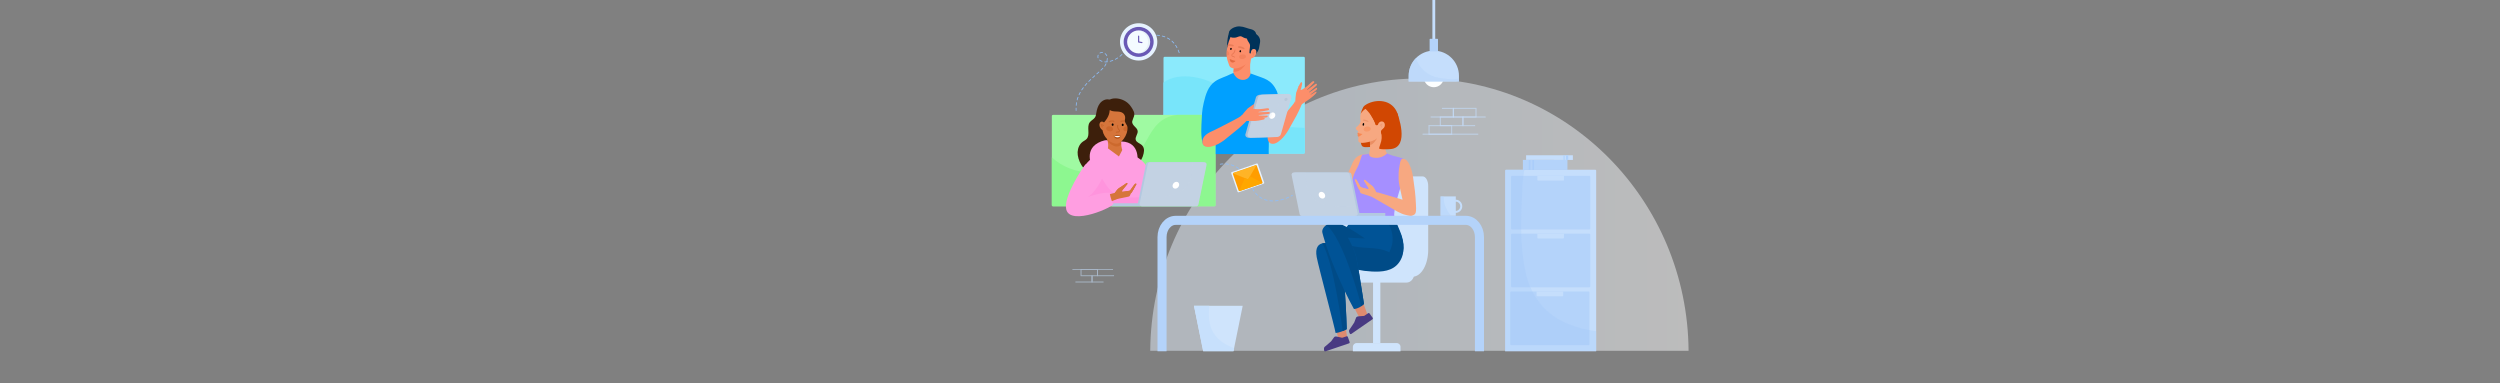 <?xml version="1.0" encoding="utf-8"?>
<!-- Generator: Adobe Illustrator 24.2.1, SVG Export Plug-In . SVG Version: 6.00 Build 0)  -->
<svg version="1.1" id="Image" xmlns="http://www.w3.org/2000/svg" xmlns:xlink="http://www.w3.org/1999/xlink" x="0px" y="0px"
	 viewBox="0 0 6339.7 971.7" style="enable-background:new 0 0 6339.7 971.7;" xml:space="preserve">
<rect x="0" y="0" width="6339.7" height="971.7" fill="#808080" stroke="none"/>
<style type="text/css">
	.st0{opacity:0.47;fill:url(#SVGID_1_);}
	.st1{fill:#CFE4FC;}
	.st2{fill-rule:evenodd;clip-rule:evenodd;fill:#DE8B6F;}
	.st3{fill-rule:evenodd;clip-rule:evenodd;fill:#483A82;}
	.st4{fill-rule:evenodd;clip-rule:evenodd;fill:#CFE4FC;}
	.st5{fill:#8BEAFC;}
	.st6{fill:#78E5FA;}
	.st7{fill:#C5DEFC;}
	.st8{fill:#B4D3FA;}
	.st9{fill:#9FFAA2;}
	.st10{fill:#8DF790;}
	
		.st11{fill:none;stroke:#8CBDFA;stroke-width:2;stroke-linecap:round;stroke-linejoin:round;stroke-miterlimit:10;stroke-dasharray:7,7;}
	.st12{opacity:0.48;fill:#B4D3FA;}
	.st13{opacity:0.26;fill:#9EC7F7;}
	.st14{fill:#FC8E6A;}
	.st15{fill:#00A0FF;}
	.st16{fill:#A8643C;}
	.st17{opacity:0.66;}
	.st18{fill:#F0744D;}
	.st19{fill:#003259;}
	.st20{fill:#F2835E;}
	.st21{fill:#E87C58;}
	.st22{fill:#E36B42;}
	.st23{fill:#E87854;}
	.st24{fill:#E7F3FF;}
	.st25{fill:#6A59B5;}
	.st26{fill:#F4FBFF;}
	.st27{opacity:0.28;fill:#C3D2E3;}
	.st28{fill-rule:evenodd;clip-rule:evenodd;fill:#F16594;}
	.st29{fill:#3D1F0B;}
	.st30{opacity:0.35;fill:#FF9EE1;}
	.st31{fill:#FF9EE1;}
	.st32{fill:#FF94DD;}
	.st33{fill:#D6753B;}
	.st34{fill:#CC692D;}
	.st35{opacity:0.72;}
	.st36{fill:#C26026;}
	.st37{opacity:0.67;fill:#9C3A00;}
	.st38{fill:#B3C8E0;}
	.st39{fill:#C3D2E3;}
	.st40{opacity:0.16;fill:#C3D2E3;}
	.st41{fill:#FFFFFF;}
	.st42{fill:#ABBFD6;}
	.st43{opacity:0.16;fill:#7C93A8;}
	.st44{fill:#C7E0FC;}
	.st45{fill:#005396;}
	.st46{fill:#004B87;}
	.st47{opacity:0.24;fill:#AD4000;}
	.st48{opacity:0.38;fill:#E8724A;}
	.st49{fill:#FF9D00;}
	.st50{fill:#FFB426;}
	.st51{fill:#FFA700;}
	.st52{fill:#D14702;}
	.st53{fill:#F7A881;}
	.st54{fill-rule:evenodd;clip-rule:evenodd;fill:#A34E34;}
	.st55{fill:#ED966D;}
	.st56{fill:#F78852;}
	.st57{fill:#EB8F63;}
	.st58{fill:#FF9243;}
	.st59{opacity:0.48;fill:#F78852;}
	.st60{fill:#A58FFF;}
	.st61{fill:none;stroke:#B4D3FA;stroke-width:23;stroke-miterlimit:10;}
	.st62{fill:#AACDFA;}
	.st63{fill:#AED1FC;}
	.st64{fill:#FCFEFF;}
	.st65{opacity:0.7;fill:#BBD8FA;}
	.st66{opacity:0.6;fill:#C5DEFC;stroke:#C5DEFC;stroke-width:0.5;stroke-miterlimit:10;}
	.st67{opacity:0.6;}
	.st68{fill:#C5DEFC;stroke:#C5DEFC;stroke-width:0.5;stroke-miterlimit:10;}
</style>
<g>
	<linearGradient id="SVGID_1_" gradientUnits="userSpaceOnUse" x1="4282.035" y1="544.367" x2="2916.828" y2="544.367">
		<stop  offset="0" style="stop-color:#FFFFFF"/>
		<stop  offset="0.653" style="stop-color:#E7F3FF"/>
		<stop  offset="1" style="stop-color:#E7F3FF"/>
	</linearGradient>
	<path class="st0" d="M4282.04,889.66c-2.63-381.85-307.22-690.58-682.6-690.58s-679.98,308.73-682.6,690.58H4282.04z"/>
	<rect x="3481.89" y="699.23" class="st1" width="18.49" height="170.79"/>
	<path class="st1" d="M3551.51,891h-120.75v-11.48c0-5.25,4.26-9.51,9.51-9.51H3542c5.25,0,9.51,4.26,9.51,9.51V891z"/>
	<g>
		<polygon class="st2" points="3469.6,803.41 3450.84,812.49 3426.76,766.19 3454.53,760.91 		"/>
		<path class="st3" d="M3480.26,809.71l-53.5,37.08c-1.33,0.92-3.17,0.44-3.89-1.02c-1.37-2.78-2.93-7.03-1.16-9.35
			c2.57-3.36,11.02-16.34,12.29-18.29c0.11-0.17,0.19-0.34,0.26-0.52c0.58-1.6,3.53-9.64,4.56-11.9c1.15-2.51,3.32-3.33,8.45-3.71
			l11.48-0.87c0.47-0.04,0.92-0.19,1.3-0.46l9.33-6.42c1.19-0.82,2.82-0.53,3.66,0.65l7.86,11.11
			C3481.77,807.21,3481.47,808.88,3480.26,809.71z"/>
		<polygon class="st2" points="3417.4,861.19 3395.56,864.4 3383.34,817.68 3409.54,814.62 		"/>
		<path class="st3" d="M3420.93,870.68l-59.71,20.28c-1.49,0.51-3.08-0.48-3.38-2.07c-0.56-3.04-0.93-7.55,1.33-9.26
			c3.28-2.49,14.55-12.49,16.24-14c0.15-0.13,0.27-0.27,0.38-0.43c0.96-1.36,5.8-8.22,7.35-10.08c1.72-2.07,3.97-2.24,8.88-1.16
			l10.99,2.43c0.45,0.1,0.91,0.07,1.34-0.07l10.4-3.49c1.33-0.45,2.78,0.29,3.26,1.66l4.49,12.84
			C3422.98,868.72,3422.27,870.23,3420.93,870.68z"/>
	</g>
	<g>
		<path class="st4" d="M3385.4,716.6h181.26c10.84,0,19.7-10.2,19.7-22.66v-0.01c0-12.47-8.86-22.66-19.7-22.66H3385.4
			c-10.83,0-19.7,10.2-19.7,22.66v0.01C3365.71,706.4,3374.57,716.6,3385.4,716.6z"/>
		<path class="st4" d="M3371.34,701.71h210.87c21.73,0,39.52-30.51,39.52-67.81V471.38c0-13.22-6.3-24.03-14-24.03h-170.75
			L3371.34,701.71z"/>
	</g>
	<path class="st5" d="M3306,389.64h-352.57c-1.62,0-2.93-1.31-2.93-2.93v-239.7c0-1.62,1.31-2.93,2.93-2.93H3306
		c1.62,0,2.93,1.31,2.93,2.93v239.7C3308.93,388.33,3307.62,389.64,3306,389.64z"/>
	<path class="st6" d="M3272.26,322.27c-30.16-2.09-65.66-0.67-91.73-18.6c-12.93-8.9-19.83-22.72-29.54-34.53
		c-0.06-0.08-0.13-0.15-0.2-0.22c-3.09-3.08-6.05-6.34-8.92-9.75c-0.04-0.05-0.09-0.1-0.14-0.15
		c-10.79-11.13-22.54-21.4-35.16-30.35c-25.09-17.78-51.13-29.33-81.62-33.61c-24.94-3.5-54.18-1.3-74.45,14.45v177.19
		c0,1.63,1.31,2.95,2.94,2.95h352.55c1.62,0,2.94-1.32,2.94-2.95v-62.5C3296.7,323.83,3284.46,323.11,3272.26,322.27z"/>
	<path class="st7" d="M4047.73,890.69h-230.91V432.98c0-1.41,1.14-2.55,2.55-2.55h225.81c1.41,0,2.55,1.14,2.55,2.55V890.69z"/>
	<path class="st8" d="M4030.22,581.97h-195.87c-1.4,0-2.53-1.13-2.53-2.53V448.32c0-1.4,1.13-2.53,2.53-2.53h195.87
		c1.4,0,2.53,1.13,2.53,2.53v131.12C4032.75,580.84,4031.61,581.97,4030.22,581.97z"/>
	<path class="st8" d="M4030.22,728.66h-195.87c-1.4,0-2.53-1.13-2.53-2.53V595.01c0-1.4,1.13-2.53,2.53-2.53h195.87
		c1.4,0,2.53,1.13,2.53,2.53v131.12C4032.75,727.52,4031.61,728.66,4030.22,728.66z"/>
	<path class="st8" d="M4028.22,875.34h-195.87c-1.4,0-2.53-1.13-2.53-2.53V741.69c0-1.4,1.13-2.53,2.53-2.53h195.87
		c1.4,0,2.53,1.13,2.53,2.53v131.12C4030.75,874.21,4029.61,875.34,4028.22,875.34z"/>
	<path class="st9" d="M3079.45,523.12h-409.17c-1.62,0-2.93-1.31-2.93-2.93v-225.9c0-1.62,1.31-2.93,2.93-2.93h409.17
		c1.62,0,2.93,1.31,2.93,2.93v225.9C3082.38,521.81,3081.07,523.12,3079.45,523.12z"/>
	<path class="st10" d="M3079.31,291.36h-94.24c-8.92,1.14-17.61,3.16-25.76,6.77c-16.71,7.4-28.5,19.97-37.71,33.96
		c-16.46,25.01-26.83,54.17-52.42,73.43c-28.23,21.24-68.11,32.99-104.86,31.95c-36.55-1.03-71.78-14.8-96.97-38.57v121.48
		c0,1.51,1.37,2.74,3.06,2.74h408.9c1.69,0,3.06-1.23,3.06-2.74V294.1C3082.38,292.59,3081,291.36,3079.31,291.36z"/>
	<path class="st11" d="M2990.27,133.63c-16.89-52.13-71.63-51.98-105.37-32.17c-17.41,10.22-29.23,27.98-44.39,40.98
		c-12.43,10.65-38.85,21.72-53.26,8.87c-4.26-3.8-4.04-11.44-0.03-15.34c2.5-2.44,6.49-3.39,9.84-2.46
		c16.51,4.57,11.23,24.2,4.22,34.58c-21.73,26.03-76.35,54.58-72.4,112.16"/>
	<g>
		<path class="st7" d="M3708.09,523.09c0-9.11-7.29-16.55-16.34-16.79v-8.27H3653v49.16h38.75v-7.3
			C3700.8,539.63,3708.09,532.2,3708.09,523.09z M3691.75,534.84v-23.5c6.27,0.24,11.3,5.42,11.3,11.75
			C3703.05,529.42,3698.02,534.59,3691.75,534.84z"/>
		<path class="st12" d="M3660.86,498.06c-0.39,18.54,7.11,35.78,19.14,49.2h-26.94v-49.2H3660.86z"/>
	</g>
	<path class="st7" d="M3964.27,457.99h-63.99c-0.95,0-1.71-0.77-1.71-1.71v-10.49h67.42v10.49
		C3965.99,457.23,3965.22,457.99,3964.27,457.99z"/>
	<path class="st7" d="M3964.27,604.68h-63.99c-0.95,0-1.71-0.77-1.71-1.71v-10.49h67.42v10.49
		C3965.99,603.91,3965.22,604.68,3964.27,604.68z"/>
	<path class="st7" d="M3962.27,751.36h-63.99c-0.95,0-1.71-0.77-1.71-1.71v-10.49h67.42v10.49
		C3963.99,750.59,3963.22,751.36,3962.27,751.36z"/>
	<path class="st13" d="M3977.39,821.58c-26.6-10.74-51.99-27.75-70.17-50.13c-12.31-15.16-21.35-30.36-28.61-48.54
		c-6.35-15.88-10.14-32.99-13.08-49.8c-6.79-38.86-8.66-77.88-7.89-117.26c0.36-18.33,1.15-36.64,1.93-54.96
		c0.92-21.51,1.62-43.16,4.73-64.49c0.3-2.06,0.91-4.06,1.74-5.97h-46.67c-1.41,0-2.55,1.14-2.55,2.55v457.71h230.91v-50.9
		C4023.67,836.77,4000.2,830.79,3977.39,821.58z"/>
	<path class="st11" d="M3094.38,416.44c0,0,50.77-11.9,76.1,50.41c30.66,75.41,107.11,28.31,107.11,28.31"/>
	<g>
		<g>
			<path class="st14" d="M3128.1,201.36c-1.39-0.25,0.48-13.4-0.8-13.38l5.16-54.35l42.41,0.67l-4.58,28.66
				c-0.52,6.76-0.04,14.54,0.51,21.29l1.47,7.14c-0.97,4.55-16.03,20.96-27.8,22.3C3143.36,206.99,3136.79,202.93,3128.1,201.36z"/>
		</g>
		<path class="st15" d="M3247.63,308.58c0-4.32,0.36-8.36,1.59-12.33c-7.08-12.11-5.69-52.69-10.95-64.2
			c-14.44-31.59-32.85-32.68-57.25-42.21c-1.91-0.74-6.99-2.32-8.82-3.18c-0.31-0.15-0.62-0.21-0.93-0.23
			c-0.49,3.99-2.8,8.01-5.5,10.71c-1.68,1.81-3.66,3.08-5.96,3.83c-2.21,1.16-4.58,1.69-7.13,1.59c-2.18,0.21-4.6-0.21-6.68-0.69
			c-2-0.45-4.02-1.35-5.76-2.29c-2.26-1.21-4.39-2.84-6.1-4.75c-2.78-3.1-4.85-5.94-6.58-9.63c-0.03-0.05-0.04-0.09-0.07-0.14
			c-2.29,0.83-4.54,1.7-6.58,2.79c-12.38,6.61-27.42,10.18-39.09,18.12c-18.35,12.49-24.46,33.98-29.34,54.6
			c-4.89,20.66-4.64,33.93-5.82,55.44c-1.02,18.66-1.12,60.87,13.59,53.73l0.55-3.98c0-7.07,5.51-10.72,11-10.81
			c1.27-2.52,2.4-4.4,3.31-5.07c0.11,1.07,0.33,3.1,0.6,5.63c3.85,1.22,6.92,4.44,6.92,9.72v25.38h134.66
			c-0.36-6.26,0.25-19.41,0.21-20.71c-0.17-6.2-0.1-12.39,1.02-18.51c1.06-5.76,2.81-11.37,4.71-16.91
			c2.13-6.2,4.35-12.37,6.53-18.55c0.23-0.66,0.46-1.32,0.69-1.99c3.19-1.45,8-9.05,8.9-5.59c9.24,35.63,9.12,19.55,9.18,4.32
			C3247.96,311.37,3247.63,309.99,3247.63,308.58z"/>
		<g>
			<path class="st16" d="M3183.09,121.85c4.81,5.12,0.02,17.21-10.84,20.75c-2.36-2.81,0.6-9.37,0.58-12.83
				c-0.01-3.39,0.16-6.63,2.71-9.28C3176.33,119.69,3179.56,118.08,3183.09,121.85z"/>
		</g>
		<g class="st17">
			<path class="st18" d="M3133.35,181.79c1.01-0.08,2.01-0.22,3.02-0.31c-4.24,0.4-0.84,0.08,0.2-0.18
				c0.98-0.24,1.94-0.51,2.89-0.82c0.63-0.21,1.19-0.43,1.53-0.57c1.93-1.02,3.81-2.13,5.62-3.37c0.16-0.11,0.79-0.6,1.27-0.96
				c0.68-0.61,1.71-1.53,1.7-1.52c1.75-1.65,3.4-3.4,4.96-5.23c0.08-0.1,0.36-0.42,0.65-0.77c0.4-0.57,1.7-2.29,1.71-2.31
				c1.21-1.79,2.36-3.63,3.44-5.49c2.44-4.19,4.58-8.55,6.5-13c0.11-0.26,0.61-1.47,0.93-2.24c0.17-0.45,0.34-0.89,0.39-1.03
				c0.83-2.23,1.59-4.48,2.33-6.74l-38.03-3.61l-4.6,48.44C3129.69,182.02,3131.52,181.95,3133.35,181.79z"/>
		</g>
		<g>
			<g>
				<g>
					<path class="st19" d="M3111.81,116.89c0.86,7.01,3.39,4.55,6.34,11.28c3.37,7.68,10.64,10.06,16.12,3.01
						c5.16-6.64,7.46-15.91,8.09-23.96c0.34-4.39,9.94-18.53,6.76-22.41c-4.97-6.07-23.61-10.14-29.55-6.05
						C3114,82.59,3111.05,110.71,3111.81,116.89z"/>
					<path class="st14" d="M3112.85,116.89c-0.87,3.87-1.54,7.78-2.02,11.72c-1.29,10.56,0.15,21.5,4.31,31.56
						c1.59,3.84,2.17,8.54,5.75,10.73c11.81,7.27,27.99-1.05,38.35-7.6c18.31-11.6,28.93-48.66,19.97-67.61
						c-8.18-17.3-49.52-22.39-58.77-1.66C3117.16,101.37,3114.61,109.04,3112.85,116.89z"/>
					<path class="st19" d="M3169.72,119.6c-0.27,2.03-1.56,11.93-1.4,13.79c0.17,1.86,2.53,3.38,3.35,2.08
						c3.46-2.15,3.6-10.12,8.61-9.93c5.44,0.21,5.06,8.18,4.27,11.71c3.4-4.51,7.07-9.41,8.06-14.67c0.53-2.82,1.78-9.65,2.67-14.73
						c1.83-10.49-4.45-21.37-16.39-22.77c-5.45-0.64-12.02,1.14-15.3,5.83c-3.52,5.02-0.84,10.26,2.03,14.83
						C3169.22,111.45,3170.63,112.58,3169.72,119.6z"/>
					<g>
						<path class="st14" d="M3184.72,126.82c4.17,6.05-2.46,24.92-17.33,20.55c-2.01-3.3,3.89-8.08,4.28-11.89
							c0.38-3.74,0.92-7.29,3.75-9.99C3176.3,124.66,3181.66,122.36,3184.72,126.82z"/>
					</g>
					<path class="st19" d="M3179.37,77.06c-3.79-2.66-8.32-3.21-12.62-4.43c-4.94-1.4-9.82-3.38-14.81-4.56
						c-4.38-1.03-11.13-1.5-15.54-0.65c-7.48,1.45-21.17,7.62-20.14,17.95c0.36,3.59,2.2,7.83,5.25,9.05
						c3.83,1.53,7.08,1.26,11.09,0.98c3.65-0.25,9.4-3.76,13.07-3.5c2.71,0.2,5.34,1.94,7.75,3.25c3.22,1.74,7.82,2.66,11.56,3.1
						c3.77,0.44,5.61,1.28,9.2,0.12c5.36-1.74,10.66-4.5,15-8.22c-0.92,0.79-3.22-2.81-3.49-3.39c-0.74-1.63-1.02-3.56-1.85-5.13
						c-0.82-1.54-2.36-2.91-3.69-3.97C3179.9,77.44,3179.63,77.25,3179.37,77.06z"/>
				</g>
			</g>
			<g>
				<path class="st20" d="M3174.72,137.66c0.35,0.03,0.71-0.27,0.83-0.75c1.14-4.41,4.8-3.89,4.95-3.85c0.43,0.08,0.82-0.34,0.9-0.9
					c0.08-0.57-0.2-1.08-0.62-1.15c-1.77-0.31-5.42,0.43-6.69,5.33c-0.14,0.55,0.07,1.12,0.47,1.28
					C3174.61,137.64,3174.67,137.65,3174.72,137.66z"/>
			</g>
			<g>
				<path class="st20" d="M3178.01,141.08c0.13,0.01,0.26-0.03,0.39-0.12c0.12-0.08,1.16-0.89,1.61-2.77
					c0.39-1.63,0.19-3.5-0.58-5.54c-0.19-0.51-0.64-0.66-1-0.34s-0.5,0.99-0.31,1.49c0.56,1.49,0.73,2.81,0.49,3.82
					c-0.23,0.98-0.79,1.42-0.79,1.42c-0.38,0.27-0.55,0.93-0.39,1.45C3177.53,140.85,3177.76,141.06,3178.01,141.08z"/>
			</g>
		</g>
		<g>
			<ellipse transform="matrix(0.236 -0.972 0.972 0.236 2276.53 3155.134)" cx="3143.95" cy="130.4" rx="2.65" ry="2.08"/>
			<ellipse transform="matrix(0.236 -0.972 0.972 0.236 2264.22 3127.497)" cx="3120.23" cy="124.41" rx="2.65" ry="2.08"/>
			<path class="st21" d="M3139.66,118.39c1.75-2.29,6.98-0.66,9.13-0.05c1.76,0.58,8.85,3.35,6.86,5.9
				c-0.88,1.13-2.63,0.31-3.72-0.17c-2.72-1.19-4.83-2-7.82-2.37C3142.43,121.5,3137.79,120.84,3139.66,118.39z"/>
			<path class="st21" d="M3113.79,112.53c2.22-0.44,5.51-0.45,6.54-0.36c2.24,0.28,7.75,0.82,8.22,3.56c0.51,2.94-4,1.74-5.62,1.28
				c-2.87-0.82-5.17-0.9-8.2-0.87c-0.51,0-1.13,0.09-1.73,0C3113.35,114.9,3113.5,113.77,3113.79,112.53z"/>
		</g>
		<path class="st22" d="M3118.42,149.41c6.19,2.56,7.16,3.51,13.51,4.65c2.05,0.37-0.37,2.14-1.16,2.73
			c-1.31,0.97-2.73,1.58-4.13,1.76c-2.9,0.38-5.62-0.99-7.15-4.07C3118.95,153.41,3118.46,150.76,3118.42,149.41z"/>
		<g>
			<path class="st23" d="M3130.33,146.06c0.38,0.09,0.8-0.04,1.07-0.38c0.39-0.48,0.35-1.19-0.09-1.6
				c-1.78-1.61-3.28-1.87-4.38-2.07c-0.84-0.15-1.26-0.24-1.67-0.68c-0.42-0.46-0.6-1.11-0.49-1.76c0.11-0.66,0.5-1.23,1.07-1.54
				c6.12-3.41,6.64-8.43,6.92-11.12c0.06-0.62-0.36-1.16-0.95-1.22c-0.59-0.05-1.12,0.41-1.18,1.04c-0.01,0.07-0.19,6.2-5.75,9.31
				c-1.18,0.66-1.99,1.83-2.22,3.2c-0.23,1.37,0.15,2.72,1.04,3.69c0.9,0.98,1.87,1.15,2.82,1.32c0.99,0.18,2.02,0.36,3.37,1.57
				C3130.02,145.95,3130.17,146.03,3130.33,146.06z"/>
		</g>
	</g>
	<g>
		<path class="st24" d="M2934.79,106.24c0,26.13-21.18,47.31-47.31,47.31c-26.13,0-47.31-21.18-47.31-47.31s21.18-47.31,47.31-47.31
			C2913.61,58.92,2934.79,80.11,2934.79,106.24L2934.79,106.24z M2934.79,106.24"/>
		<g>
			<path class="st25" d="M2925.5,106.24c0,21-17.02,38.02-38.02,38.02c-21,0-38.02-17.02-38.02-38.02s17.02-38.02,38.02-38.02
				C2908.48,68.21,2925.5,85.24,2925.5,106.24L2925.5,106.24z M2925.5,106.24"/>
			<path class="st26" d="M2916.67,106.24c0,16.12-13.07,29.2-29.2,29.2c-16.12,0-29.2-13.07-29.2-29.2s13.07-29.2,29.2-29.2
				C2903.6,77.04,2916.67,90.11,2916.67,106.24L2916.67,106.24z M2916.67,106.24"/>
			<path class="st27" d="M2887.48,77.04c-0.89,0-1.77,0.04-2.63,0.12c14.89,1.33,26.56,13.84,26.56,29.08s-11.67,27.74-26.56,29.08
				c0.87,0.08,1.75,0.12,2.63,0.12c16.12,0,29.2-13.07,29.2-29.2S2903.6,77.04,2887.48,77.04L2887.48,77.04z M2887.48,77.04"/>
		</g>
		<path class="st25" d="M2888.91,104.38V91.65c0-0.82-0.66-1.48-1.48-1.48l0,0c-0.82,0-1.48,0.66-1.48,1.48v14.87
			c0,0.72,0.52,1.34,1.23,1.46l8.33,1.44c0.81,0.14,1.58-0.4,1.72-1.21v0c0.14-0.81-0.4-1.58-1.21-1.72l-6.21-1.07
			C2889.28,105.34,2888.91,104.9,2888.91,104.38z"/>
	</g>
	<g>
		<g>
			<g>
				<path class="st29" d="M2849.42,439.31c-9.75-1.82-19.5-3.63-29.25-5.45c-8.37-1.56-16.94-3.19-24.2-7.64
					c-4.9-3-9.1-7.24-14.48-9.28c1.29,7.44,4.54,14.52,9.33,20.35c-3.11-3.79-16.13-0.41-20.31-0.29
					c-23.11,0.66-38.75-31.86-37.82-51.42c0.49-10.2,5-20.51,13.32-26.43c3.18-2.26,6.86-3.89,9.51-6.75
					c10.02-10.82-0.76-30.51,8.03-42.35c3.66-4.93,10.08-7.37,13.32-12.59c1.98-3.19,2.53-7.03,3.16-10.74
					c1.48-8.68,3.77-17.5,9.11-24.5c5.34-7,14.35-11.78,22.96-9.92c2.2,0.47,4.06-0.69,6.02-1.4c2.15-0.77,4.6-1.08,6.86-1.28
					c12.24-1.07,25.69,3.58,34.96,11.56c3.39,2.91,6.31,6.34,8.72,10.1c3.78,5.91,10.23,14.59,6.86,24.02
					c-1.44,4.04-3.07,7.61-4.22,11.75c-1.32,4.76,2,9.49,5.47,13.01c3.47,3.51,7.53,7.1,8.2,11.99c1.08,7.87-7.2,15.29-4.81,22.87
					c1.96,6.22,9.64,8.15,14.64,12.33c4.32,3.61,6.73,9.37,6.28,14.98c-0.75,9.32-4.13,19.52-9.9,26.9
					c-3.14,4.01-6.85,7.78-9.62,12.06c-0.3,0.46-2.48,6.37-0.79,4.5c-6.92,7.65,14.75-7.33,5.22-11.26
					c-0.52,4.33,0.61,8.83,3.12,12.4c-15.03,2.86-30.99,0.54-44.58-6.47C2843.27,426.97,2845.1,434.13,2849.42,439.31z"/>
			</g>
			<g>
				<path class="st30" d="M2876.35,505.38c0,0,0.49-38.1-3.59-51.42c-4.08-13.31,12.63,18.4,17.91,26.81s-16.16,27.37-16.16,27.37"
					/>
				<path class="st31" d="M2916.05,439.31c-18.01-52.94-69.26-49.63-69.26-49.63c-27.75,10.22-45.74-3.25-45.74-3.25
					c-24.7,5.23-42.19,20.89-54.45,39.86c0.63,0.47,1.45,1.09,1.5,1.14c0.32,0.31,0.88,1.11,0.88,1.1c1.09,1.38,0.73,0.78,1.44,2.4
					c0.16,0.36,0.48,0.93,0.6,1.42c0,0.02,0.01,0.03,0.01,0.05l0.08,0.54c1.81,3.16,2.13,7.21,0.12,10.37
					c-9.14,14.31-13.28,30.46-17.4,46.74c-3.23,12.76-9.99,28.31-7.15,41.53c0.23,1.08,0.32,2.16,0.27,3.22
					c1.54-0.16,3.06-0.52,4.5-1.13c5.33-2.24,9.1-7.5,11.62-12.81c1.25-2.62,2.5,4.49,3.76,1.87l203.24-1.36
					C2950.06,521.37,2934.06,492.25,2916.05,439.31z"/>
				<path class="st32" d="M2910.3,496.83c-28.13,5.78-62.17,7.12-87.33-9.02c-14.26-9.15-20.4-23.56-29.71-37
					c-5.96-8.6-14.03-15.35-24.29-18.09c-6-1.61-12.18-1.74-18.34-1.35c0.15,0.31,0.31,0.66,0.39,0.97c0,0.02,0.01,0.03,0.01,0.05
					l0.08,0.54c1.81,3.16,2.13,7.21,0.12,10.37c-9.14,14.31-13.28,30.46-17.4,46.74c-3.23,12.76-9.99,28.31-7.15,41.53
					c0.23,1.08,0.32,2.16,0.27,3.22c1.54-0.16,3.06-0.52,4.5-1.13c5.33-2.24,9.1-7.5,11.62-12.81c1.25-2.62,2.5,4.49,3.76,1.87
					l203.24-1.36c0,0-5.78-10.52-14.3-30.39C2927.39,493.37,2918.76,495.1,2910.3,496.83z"/>
				<path class="st31" d="M2883.87,414.12c0,0,10.6-53.72-39.61-55.35c-50.21-1.63-2.8,55.17-2.8,55.17L2883.87,414.12z"/>
				<path class="st31" d="M2769.23,421.36c0,0-23.43-44.75,23.44-62.82c46.87-18.07,20.81,51.17,20.81,51.17L2769.23,421.36z"/>
			</g>
			<g>
				<g>
					<path class="st33" d="M2804.44,336.26c-0.06,1.05,4.46,15.66,5.67,28.9c1.21,13.24-4.82,21.59-4.79,21.72
						c0.89,3.9,38.07,25.01,40.39,24.42c3.91-0.99,2.38-22.37,4-26.57c-8.9-3.65-6.26-38.17-7.59-41.68
						C2842.12,343.04,2804.72,331.14,2804.44,336.26z"/>
					<path class="st34" d="M2808.44,355.34c1.7,7.57,15,15.73,21.93,16.13c6.04,0.34,9.23-0.69,12.83-5.59
						c-0.57-12.31-1.42-25.87-2.24-28.03c0,0-37.4-11.91-37.68-6.79c-0.05,0.88,2.9,10.65,4.64,21.8
						C2808.18,353.12,2808.31,354.79,2808.44,355.34z"/>
				</g>
				<path class="st33" d="M2859.89,318.2c-1.41,12.16-0.05,14.79-5.93,26.98c-3.79,7.85-13.87,20.06-23.63,19.2
					c-12.04-1.07-22.96-9.77-29.18-19.83c-5.02-8.13-6.74-17.77-5.33-27.18c4.23-28.22,22.21-49.39,41.19-46.54
					C2855.99,273.67,2864.45,278.94,2859.89,318.2z"/>
				
					<ellipse transform="matrix(1.602961e-03 -1 1 1.602961e-03 2500.908 3137.08)" cx="2821.51" cy="316.08" rx="3.01" ry="2.55"/>
				<ellipse transform="matrix(1.602961e-03 -1 1 1.602961e-03 2525.76 3163.174)" cx="2847" cy="316.68" rx="3.01" ry="2.55"/>
				<g class="st35">
					<path class="st36" d="M2854.87,310.1c0.38-0.06,0.74-0.28,0.98-0.64c0.48-0.71,0.32-1.69-0.34-2.2
						c-0.21-0.16-5.27-3.94-13.16-0.98c-0.77,0.29-1.17,1.19-0.89,2.01c0.28,0.82,1.13,1.26,1.9,0.96
						c6.44-2.42,10.39,0.53,10.43,0.56C2854.11,310.06,2854.5,310.15,2854.87,310.1z"/>
				</g>
				<g class="st35">
					<path class="st36" d="M2825.04,309.25c0.37-0.11,0.69-0.38,0.88-0.77c0.37-0.77,0.07-1.72-0.66-2.13
						c-0.23-0.13-5.79-3.12-13.16,0.96c-0.72,0.4-0.98,1.35-0.59,2.12c0.39,0.77,1.3,1.08,2.02,0.68c6.01-3.34,10.35-1,10.4-0.97
						C2824.29,309.33,2824.69,309.37,2825.04,309.25z"/>
				</g>
				<g>
					<path class="st36" d="M2830.61,336.57c-0.39-0.02-0.75-0.26-0.93-0.66c-0.25-0.57-0.01-1.24,0.52-1.51
						c2.15-1.06,3.66-0.91,4.77-0.79c0.85,0.09,1.28,0.11,1.79-0.2c0.53-0.33,0.88-0.9,0.96-1.56c0.07-0.67-0.15-1.31-0.6-1.77
						c-4.95-4.95-4.09-9.91-3.63-12.57c0.11-0.62,0.66-1.02,1.24-0.92c0.58,0.11,0.96,0.7,0.85,1.32
						c-0.44,2.55-1.11,6.41,2.99,10.51c0.95,0.95,1.41,2.29,1.26,3.68c-0.15,1.38-0.88,2.57-2.01,3.27c-1.13,0.7-2.12,0.6-3.07,0.5
						c-1-0.1-2.04-0.21-3.67,0.59C2830.94,336.54,2830.77,336.57,2830.61,336.57z"/>
				</g>
				<path class="st37" d="M2823.92,344.09c0,0,9.72-4.89,17.98,0.32c0,0-0.49,5-5.29,6.89c-3.14,1.24-6.82,0.53-9.23-1.72
					C2824.8,347.17,2823.92,344.09,2823.92,344.09z"/>
				<g>
					<path class="st29" d="M2858.75,337.3c4.12-1.61,6.61-5.95,7.43-10.29c0.82-4.34,0.28-8.81,0.13-13.23
						c-0.32-9.12,0.97-18.46-1.49-27.24c-3.78-13.51-16.44-23.54-30.23-26.12c-13.79-2.58-28.3,1.61-39.94,9.44
						c-3.05,2.05-5.98,4.39-8.13,7.37c-5.55,7.68-5,18.25-2.28,27.33c1.58,5.25,4.37,10.86,9.57,12.59
						c4.99-5.5,10.02-11.04,13.86-17.39c3.84-6.35,6.48-13.65,6.21-21.07c9.29,7.03,24.04,1.08,33.46,7.94
						c4.01,2.92,6.33,8.01,5.91,12.95c-0.18,2.11-0.83,4.19-0.79,6.31c0.09,5.18,4.06,9.34,6.22,14.05
						C2861.19,325.35,2861.21,331.85,2858.75,337.3z"/>
				</g>
				<g>
					<g>
						<path class="st33" d="M2802.75,316.03c1.6,5.32-0.64,12.41-4.56,13.59c-3.92,1.18-8.04-3.99-9.65-9.31s0.28-10.6,4.2-11.78
							C2796.67,307.35,2801.15,310.7,2802.75,316.03z"/>
						<g>
							<path class="st36" d="M2798.29,319.63c-0.32,0.1-0.69-0.05-0.87-0.39c-1.63-3.05-4.96-1.91-5.09-1.86
								c-0.39,0.15-0.81-0.08-0.95-0.49c-0.14-0.41,0.05-0.85,0.43-0.99c1.61-0.59,5.1-0.78,6.9,2.61c0.2,0.38,0.08,0.85-0.28,1.05
								C2798.38,319.6,2798.33,319.62,2798.29,319.63z"/>
						</g>
						<g>
							<path class="st36" d="M2795.89,322.79c-0.13,0.04-0.27,0.04-0.41,0c-0.13-0.04-1.29-0.4-1.97-1.71
								c-0.59-1.14-0.62-2.58-0.07-4.29c0.13-0.42,0.57-0.64,0.98-0.48c0.41,0.16,0.63,0.62,0.49,1.05
								c-0.4,1.25-0.41,2.28-0.05,2.98c0.35,0.68,0.97,0.88,0.98,0.88c0.42,0.12,0.67,0.57,0.57,1
								C2796.34,322.51,2796.14,322.71,2795.89,322.79z"/>
						</g>
					</g>
				</g>
			</g>
			<polygon class="st31" points="2801.05,370.06 2837.48,396.66 2827.65,424.68 2781.39,411.21 2781.39,401.04 			"/>
			<polygon class="st31" points="2847.94,376.8 2837.48,396.66 2812.13,417.71 2828.39,437.61 2879.49,415.47 2866.23,391.83 			"/>
		</g>
	</g>
	<g>
		<g>
			<path class="st38" d="M3028.46,523.12h-137.23c-3.73,0-6.53-3.25-5.81-6.75l20.64-100.5c0.55-2.65,2.98-4.57,5.81-4.57h137.23
				c3.73,0,6.53,3.25,5.81,6.75l-20.64,100.5C3033.73,521.2,3031.29,523.12,3028.46,523.12z"/>
			<path class="st39" d="M3033.21,523.12h-137.23c-3.73,0-6.53-3.25-5.81-6.75l20.64-100.5c0.55-2.65,2.98-4.57,5.81-4.57h137.23
				c3.73,0,6.53,3.25,5.81,6.75l-20.64,100.5C3038.48,521.2,3036.04,523.12,3033.21,523.12z"/>
			<path class="st40" d="M3053.86,411.3h-30.55c0.13,23.64-0.05,47.42-18.35,65.14c-15.22,14.74-36.45,20.17-57.02,21.75
				c-17.72,1.36-35.76,0.8-53.79-1.16l-3.97,19.33c-0.72,3.5,2.08,6.75,5.81,6.75h137.23c2.83,0,5.26-1.91,5.81-4.57l20.64-100.5
				C3060.38,414.55,3057.58,411.3,3053.86,411.3z"/>
			<path class="st41" d="M2990.14,469.71c-0.82,4.79-5.23,8.67-9.85,8.67c-4.62,0-7.64-3.88-6.75-8.67c0.89-4.79,5.3-8.67,9.85-8.67
				C2987.94,461.04,2990.96,464.92,2990.14,469.71z"/>
			<polygon class="st38" points="2819.02,515.49 2888.12,515.49 2890.33,523.12 2819.02,523.12 			"/>
		</g>
	</g>
	<path class="st14" d="M3165.39,301.28c-4.99-3.13-12.19-2.29-16.34-6.71c0.11-0.11,0.22-0.22,0.33-0.34
		c0.53-0.57,0.94-3.22,0.4-2.66c-4.91,5.21-13.56,8.95-18.6,11.91c-3.22,1.89-45.97,23.88-51.56,26.44
		c-11.51,5.27-25.68,10.8-29.84,24.07c-1.72,5.47-1.16,11.9,3.63,15.63c4.9,3.81,11.39,3.58,17.16,2.35
		c12.7-2.69,24.23-9.28,34.5-17.03c5.67-4.28,21.93-17.8,24.54-19.85c12.79-10.02,24.79-21.02,35.91-32.86
		C3165.79,301.94,3165.73,301.49,3165.39,301.28z"/>
	<g>
		<path class="st33" d="M2748.56,540.55c4.66-2.33,73.17-30.73,85.54-36.54c7.83-3.68,8.27-19.59-6.93-15.01
			c-27.31,8.23-82.88,16.88-94.17,19.34c-6.15,1.34-0.45,11.97-3.79,15.43C2725.87,527.23,2735.68,540.84,2748.56,540.55z"/>
		<g>
			<path class="st33" d="M2871.51,484.7c-5.15,4.62-7.63,7.82-8.21,8.15c-4.68,2.7-35.78,10.63-37.76,10.17
				c-1.98-0.46,0.98-9.75,2.82-10.62c2.21-1.05,36.22-7.52,37.89-8.83c1.32-1.03,7.08-6.68,11.15-9.95
				C2876.16,476.63,2873.82,480.95,2871.51,484.7z"/>
			<path class="st33" d="M2819.27,500.75c0,0,4.64-6.79,7.9-11.76c3.17-4.81,7.41-10.24,10.5-12.01c7.7-4.41,19.44-13.1,19.44-13.1
				s3.13,0.96,1.8,2.82c-4.54,6.27-11.73,13.8-13.13,16.42c-1.4,2.63-1.26,3.14,1.94,3.05c3.36-0.1,17.7-2.66,17.7-2.66
				s9.47-13.89,13.19-17.67c0.19-0.2,4.51-0.76,2.84,2c-3.55,5.89-10.96,20.52-14.33,23.86c-0.82,0.82-1.19,6.16-4.78,6.83
				c-15.01,2.77-31.26,6.84-35.18,6.98C2821.96,505.69,2819.11,504.62,2819.27,500.75z"/>
			<path class="st33" d="M2837.67,476.98c-3.09,1.77-7.33,7.19-10.5,12.01c-0.1,0.15-0.2,0.3-0.3,0.45
				c0.24,0.08,0.48,0.16,0.72,0.25c1.08,0.39,2.14,0.81,3.21,1.23c0.93,0.33,3.91,0.37,10.78,0.23c9.92-1.73,26.86-5.6,27.21-1.54
				c3.74-5.28,9.61-16.73,12.65-21.78c1.67-2.76-2.65-2.2-2.84-2c-3.73,3.78-13.19,17.67-13.19,17.67s-14.34,2.56-17.7,2.66
				c-3.2,0.1-3.34-0.42-1.94-3.05c1.41-2.62,8.6-10.15,13.13-16.42c1.34-1.85-1.8-2.82-1.8-2.82S2845.36,472.57,2837.67,476.98z"/>
		</g>
	</g>
	<path class="st31" d="M2813.99,488.87c0,0,2.67,18.73,9.08,27.54c5.01,6.9-108.02,57.85-119.17,14.95
		c-8.53-32.83,45.13-111.3,48.56-114.04c3.07-2.45,24.81-7.77,28.23-7.06c7.95,1.66,13.46,7.21,14.63,15.33
		c1.09,7.55,5.77,9.07,3.54,16.18c-6.01,19.17-23.75,47.85-40.53,58.22C2756.47,500.25,2791.43,487.23,2813.99,488.87z"/>
	<path class="st14" d="M3302.42,259.28c-5.79-1.06-12.17,2.39-17.66-0.17c0.06-0.15,0.12-0.29,0.18-0.44
		c0.29-0.72-0.32-3.34-0.61-2.62c-2.63,6.66-9.28,13.34-12.87,17.95c-2.29,2.95-33.85,39.21-38.09,43.66
		c-8.73,9.16-19.85,19.55-18.8,33.41c0.43,5.72,3.34,11.48,9.16,13.17c5.96,1.73,11.9-0.9,16.81-4.17
		c10.8-7.21,19.06-17.6,25.73-28.6c3.68-6.07,13.77-24.66,15.44-27.53c8.17-14.04,15.24-28.71,21.18-43.83
		C3303.04,259.74,3302.81,259.35,3302.42,259.28z"/>
	<g>
		<g>
			<path class="st42" d="M3196.53,240.09c-5.37,0.02-10.48,2.56-11.74,6.97l-26.52,93.34c-1.25,4.41,1.97,8.44,7.2,9l65.45-1.86
				c5.23,0.56,10.49-2.57,11.74-6.98l26.52-93.34c1.25-4.41-1.97-8.44-7.2-9L3196.53,240.09z"/>
			<path class="st39" d="M3202.02,240.02c-5.49,0.07-10.48,2.56-11.74,6.97l-26.52,93.34c-1.25,4.41,1.97,8.44,7.2,9l65.45-1.86
				c5.23,0.56,10.49-2.57,11.74-6.98l26.52-93.34c1.25-4.41-1.97-8.44-7.2-9L3202.02,240.02z"/>
			<path class="st40" d="M3199.16,330.9c9.52-13.25,22.32-24.93,31.18-38.49c10.26-15.69,15.72-37.52,13.19-53.69l23.94-0.56
				c5.23,0.56,8.45,4.59,7.2,9l-26.52,93.34c-1.25,4.41-6.51,7.53-11.74,6.98l-46.52,1.07C3191,341.7,3194.82,336.94,3199.16,330.9z
				"/>
			<path class="st43" d="M3261.8,248.11c-2.23,0.02-4.37,1.82-4.76,4.02c-0.39,2.2,1.1,3.96,3.33,3.93
				c2.24-0.02,4.37-1.82,4.76-4.02C3265.53,249.85,3264.04,248.08,3261.8,248.11z"/>
		</g>
		<path class="st41" d="M3233.97,293.1c-0.71,4.49-4.78,8.18-9.1,8.24s-7.2-3.53-6.43-8.02c0.77-4.49,4.84-8.18,9.1-8.24
			C3231.8,285.02,3234.68,288.61,3233.97,293.1z"/>
	</g>
	<path class="st40" d="M3182.37,260.32c0,0,4.98,4.43,4.44,14.21c0,0,4.35,1.9,19.57,0c15.22-1.9,27.59,12.23,12.57,27.19
		c-15.02,14.95-38.13,13.59-38.13,13.59l-13.29,0.03L3182.37,260.32z"/>
	<path class="st14" d="M3154.25,306.18c0,0-5-5.56-5.66-8.26c-0.65-2.7-0.06-4.11,0.44-5.27c0.5-1.17,14.14-17.14,15.36-18.04
		c3.63-2.69,16.33-11.58,16.18-10.65c-0.18,1.11-1.93,10.26-2.26,11.44c-0.29,1.04,10.08,1.42,11.05,1.45
		c7.43,0.21,14.69-1.26,22.05-2.08c0.92-0.1,1.85-0.22,2.79-0.29c0.82-0.06,1.67-0.03,2.42,0.29c1.06,0.46,1.81,1.68,1.62,2.84
		c-0.2,1.28-1.41,1.68-2.53,1.89c-4.09,0.78-8.17,1.62-12.27,2.33c-3.28,0.57-6.59,0.95-9.86,1.53c-0.6,0.11-1.19,0.26-1.77,0.46
		c-0.27,0.1-0.82,0.18-0.61,0.6c0.1,0.21,0.42,0.26,0.63,0.26c1.26,0.01,2.51-0.02,3.76-0.06c5.3-0.19,10.61-0.28,15.91-0.47
		c1.99-0.07,3.99-0.14,5.98-0.21c2.01-0.09,3.43,1.71,2.14,3.42c-0.97,1.3-2.67,1.5-4.16,1.74c-1.73,0.28-3.48,0.43-5.23,0.6
		c-5.92,0.57-11.83,1.32-17.73,2.05c-0.19,0.02-0.4,0.05-0.56,0.17c-0.89,0.66,0.91,0.77,1.29,0.79c3.05,0.21,6.12,0.34,9.16,0.5
		c1.88,0.1,3.75,0.07,5.63,0.03c1.75-0.04,3.58-0.22,5.32-0.02c0.52,0.06,1.07,0.26,1.34,0.71c0.66,1.08-0.42,2.42-1.29,2.97
		c-0.99,0.63-2.18,0.87-3.31,1.1c-2.76,0.57-5.84,0.96-8.66,0.81c1.46,0.08,2.92,0.26,4.36,0.54c0.87,0.17,1.74,0.63,1.49,1.66
		c-0.26,1.1-1.28,1.62-2.28,1.91c-1.33,0.39-2.72,0.65-4.07,0.96c-5.96,1.38-11.98,2.66-18.1,2.99c-3.81,0.21-7.62,0.03-11.42-0.02
		c-5.51-0.06-11.1-0.02-16.58-0.61C3154.62,306.23,3154.44,306.2,3154.25,306.18z"/>
	<g>
		<path class="st14" d="M3296.46,267.08c0,0-7.27-1.72-9.35-3.57c-2.08-1.85-2.38-3.34-2.64-4.59c-0.25-1.25,1.88-22.14,2.36-23.57
			c1.45-4.27,6.84-18.81,7.25-17.96c0.48,1.02,4.25,9.54,4.65,10.7c0.35,1.02,9.1-4.57,9.91-5.1c6.23-4.06,11.37-9.4,16.95-14.26
			c0.7-0.61,1.4-1.24,2.13-1.82c0.64-0.51,1.35-0.97,2.16-1.14c1.13-0.23,2.44,0.35,2.95,1.41c0.56,1.17-0.2,2.18-1,3
			c-2.92,2.97-5.8,5.98-8.77,8.9c-2.37,2.33-4.88,4.53-7.24,6.87c-0.43,0.43-0.83,0.89-1.19,1.38c-0.16,0.23-0.57,0.61-0.16,0.84
			c0.2,0.11,0.5-0.03,0.67-0.14c1.04-0.7,2.05-1.44,3.06-2.19c4.25-3.18,8.57-6.27,12.82-9.44c1.6-1.19,3.2-2.39,4.8-3.57
			c1.6-1.22,3.79-0.54,3.71,1.59c-0.06,1.62-1.35,2.76-2.43,3.8c-1.26,1.22-2.62,2.34-3.96,3.47c-4.55,3.84-8.97,7.82-13.42,11.77
			c-0.15,0.13-0.3,0.27-0.36,0.45c-0.36,1.05,1.19,0.11,1.51-0.08c2.62-1.56,5.22-3.2,7.81-4.8c1.6-0.99,3.13-2.08,4.65-3.18
			c1.42-1.03,2.82-2.22,4.36-3.04c0.46-0.25,1.03-0.39,1.51-0.18c1.16,0.51,1.03,2.23,0.63,3.18c-0.45,1.08-1.3,1.96-2.1,2.79
			c-1.95,2.03-15.58,11.33-14.96,11.94c1.14,0.44,12.15-7.26,13.49-7.85c0.81-0.36,1.79-0.47,2.17,0.51
			c0.41,1.05-0.13,2.06-0.79,2.87c-0.87,1.08-1.87,2.08-2.8,3.11c-4.12,4.52-9.64,8.46-14.49,12.22c-3.01,2.34-6.24,4.36-9.4,6.48
			c-4.56,3.09-9.13,6.3-13.98,8.93C3296.8,266.9,3296.63,266.99,3296.46,267.08z"/>
		<path class="st14" d="M3298.73,228.09l3.21-14.32c0.41-1.4,0.36-2.92-0.28-4.24c-1.1-2.26-2.73-3.23-8.74,9.87"/>
	</g>
	<path class="st41" d="M2825.15,344.39c1.65,0.21,7.69,0.85,15.98,0.24c0.11-0.01,0.18,0.13,0.11,0.22
		c-1.15,1.31-7.11,7.17-16.17-0.21C2824.97,344.55,2825.03,344.37,2825.15,344.39z"/>
	<g>
		<polygon class="st1" points="3089.56,775.5 3027.77,775.5 3051.18,890.66 3089.56,890.66 3127.94,890.66 3151.34,775.5 		"/>
		<path class="st44" d="M3126.37,881.55c-19.67-7.53-38.03-19.13-49.17-37.5c-12.53-20.67-12.96-45.1-10.75-68.55h-38.68
			l23.41,115.16h76.76l1.61-7.94C3128.49,882.34,3127.42,881.95,3126.37,881.55z"/>
	</g>
	<g>
		<path class="st45" d="M3532.2,540.58c-8.69,5.46-17.74,10.23-27.87,12.9c-13.14,3.46-25.67,3-38.98,0.87
			c-5.97-0.96-11.88-2.22-17.84-3.21c-1.13-0.19-2.27-0.35-3.4-0.53c-0.38-0.06-0.68-0.11-0.93-0.16c-0.15-0.01-0.31-0.02-0.49-0.03
			c-2.84-0.18-5.65-0.29-8.5-0.22c-0.19,0-0.38,0-0.57,0c-8.39,10.87-17.97,25.24-37.64,50.88c-25.28,32.97-0.21,60.38,15.42,71.96
			c47.95,22.39,108.36,9.84,114.97,5.57c0,0,54.82-22.69,22.96-94.66C3539.68,562.19,3535.63,549.18,3532.2,540.58z"/>
		<path class="st46" d="M3532.19,540.58c-6.74,4.24-13.69,8.05-21.2,10.79c18.6,25.57,28.83,54.69,12.09,88.32
			c-34.5-17.34-72.45-5.2-108.67-20.8c-6.48-2.17-14.99-3.66-22.14-7.46c-9.4,32.04,4.95,51.11,19.12,61.61
			c20.99,9.8,44.3,14.29,67.32,15.48c25.1,1.29,53.06-0.49,69.21-23.01c15.99-22.29,12.87-50.75,2.88-74.9
			c-0.46-1.11-0.93-2.21-1.41-3.3C3541.01,568.39,3535.93,551.68,3532.19,540.58z"/>
		<path class="st45" d="M3408.85,719.66c-3.18-25.82-14.74-40.27-14.74-40.27s1.15,0.36,3.25,1.02
			c-17.78-14.34-1.92-53.67-21.75-63.69c-1.03,2.84-45.71-13.88-36.54,35.64c4.24,22.91,46.88,182.32,47.76,191.89
			c8.41-0.04,21.09-5.56,28.39-9.52C3414.45,804.43,3411.02,737.33,3408.85,719.66z"/>
		<path class="st46" d="M3408.85,719.66c-3.18-25.82-14.74-40.27-14.74-40.27s1.15,0.36,3.25,1.02
			c-17.78-14.34-1.92-53.67-21.75-63.69c-0.52,1.44-12.32-2.15-22.59,0.45c28.27,45.67,51.39,213.51,51.63,222.54
			c3.96-1.62,7.68-3.42,10.56-4.98C3414.45,804.43,3411.02,737.33,3408.85,719.66z"/>
		<path class="st45" d="M3438.43,649.38c-6.22-23.39-17.39-37.12-17.39-37.12s-12.41-32.33-27.92-43.81
			c-15.51-11.48-43.96,5.91-39.66,21.89c1.39,5.15,9.34,37.69,31.5,91.05c18.4,44.31,33.94,75.68,48.48,102.23
			c9.95-0.72,18.24-5.91,25.53-12.83C3452.85,732.85,3442.99,666.5,3438.43,649.38z"/>
		<path class="st46" d="M3438.43,649.38c-6.22-23.39-20.42-46.53-20.42-46.53l43.17,1.84c0,0-48.56-34.81-71.93-39.95
			c-10.37-2.28-17.17-0.17-25.93,5.98c42.32,32.08,85.75,190.88,88.73,205.78c2.4-1.7,4.69-3.63,6.89-5.72
			C3452.85,732.85,3442.99,666.5,3438.43,649.38z"/>
	</g>
	
		<ellipse transform="matrix(0.215 -0.977 0.977 0.215 1889.088 3004.595)" class="st47" cx="2813.06" cy="327.5" rx="6.35" ry="8.72"/>
	<path class="st47" d="M2858.72,329.8c0.24-2.44,0.51-4.86,0.83-7.29c0.04-0.86-0.97-1.76-0.85-2.58c-1.43-0.16-1.9,0.04-3.47,0.54
		c-4.59,1.45-7.46,5.33-6.41,8.68c0.98,3.11,5.34,4.59,9.6,3.62C2858.65,331.75,2858.55,330.81,2858.72,329.8z"/>
	
		<ellipse transform="matrix(0.994 -0.111 0.111 0.994 3.726 351.772)" class="st48" cx="3150.24" cy="142.54" rx="8.76" ry="5.88"/>
	<path class="st48" d="M3113.09,128.98c-0.73-0.56-1.37-0.95-2.14-1.32c0.02,0.29-0.11,0.54-0.19,0.87
		c-0.11,0.48-0.07,1.1-0.19,1.63c-0.02,0.44-0.04,0.87-0.02,1.31c0,0.07-0.01,0.13-0.02,0.2c-0.01,1.93-0.17,3.75-0.18,5.68
		c0.11,0.52,0.07,0.99-0.08,1.4c0.05,0.36,0.11,0.72,0.15,1.08c0.03,0.22,0.04,0.44,0.05,0.66c2.46,0.56,4.72,0.08,5.95-1.51
		C3118.41,136.42,3116.92,131.94,3113.09,128.98z"/>
	<path class="st24" d="M3194.58,430.16l11.22,32.6c0.44,1.29-0.24,2.69-1.53,3.13l-62.88,21.63c-1.29,0.44-2.69-0.24-3.13-1.53
		l-16.02-46.58c-0.44-1.29,0.24-2.69,1.53-3.13l62.88-21.63c1.29-0.44,2.69,0.24,3.13,1.53L3194.58,430.16z"/>
	<g>
		<path class="st49" d="M3191.45,432.94l10.06,29.24c0.4,1.15-0.22,2.41-1.37,2.81l-56.4,19.4c-1.15,0.4-2.41-0.22-2.81-1.37
			l-14.37-41.77c-0.4-1.15,0.22-2.41,1.37-2.81l56.4-19.4c1.15-0.4,2.41,0.22,2.81,1.37L3191.45,432.94z"/>
		<path class="st50" d="M3186.15,419.22l-19.6,33.24c-0.83,1.38-2.53,1.97-4.03,1.39l-35.9-14.15c0.23-0.59,0.72-1.05,1.32-1.26
			l56.4-19.4C3184.94,418.83,3185.6,418.9,3186.15,419.22z"/>
		<path class="st51" d="M3201.31,464.03c-0.26,0.45-0.68,0.79-1.17,0.96l-56.4,19.4c-0.49,0.17-1.03,0.16-1.52-0.04l14.61-32.74
			l5.69,2.24c1.5,0.58,3.2,0,4.03-1.39l3.1-5.26L3201.31,464.03z"/>
	</g>
	<g>
		<g>
			<path class="st52" d="M3450.59,352.95c-0.15,3.25,0.07,6.58,0.63,9.78c0.41,2.3,1,4.74,2.29,6.72c2.62,4.01,8.27,3.81,12.46,3.68
				c5.71-0.18,11.41-0.5,17.12-0.68c1.97-0.06,3.94-0.12,5.91-0.17l4.72-16.92v-10.03L3450.59,352.95z"/>
			<g>
				<g>
					<g>
						<g>
							<g>
								<path class="st53" d="M3515.76,334.27c0.15,1.19-3.76,18.08-4.04,33.16c-0.28,15.08,7.22,24.03,7.2,24.18
									c-0.68,4.49-41.02,31.42-43.7,30.94c-4.51-0.8-4.53-25.11-6.71-29.73c9.77-4.86,3.96-43.71,5.17-47.78
									C3473.68,345.04,3515.02,328.49,3515.76,334.27z"/>
							</g>
						</g>
						<g>
							<path class="st53" d="M3475.47,358.58c1.53-0.06,0.92-0.83,1.03-0.58c0.1-0.01,0.21-0.03,0.32-0.03
								c6.05,0.1,10.86-10.29,16.9-10.75c7.54-0.57,13.69,9.68,21.01,7.8c0.05-3.43,0.2-6.08,0.5-7.25
								c1.4-5.59,15.61-14.29,19.23-21.78c3.62-7.47,8.28-23.56,3.06-35.35c-17.83-40.11-71.51-29.1-82.08-12.67
								c-10.58,16.43-3.25,26.64-6.03,33.03c-1.98,4.54-5.6,8.34-9.48,11.34c-4.72,3.65,1.18,7.84,4.07,10.28
								c0,0,0.5,2.25-1.17,4.25c-0.27,0.32,1.79,3.25,1.76,3.66c0,0.05-0.47,0.49-0.97,1.03c0.08,0.08,0.15,0.15,0.21,0.25
								c0.18,0.2,0.31,0.43,0.38,0.7c0.15,0.45,0.33,0.89,0.51,1.32c0.13,0.27,0.22,0.55,0.23,0.86c-0.02,0.19-0.04,0.37-0.06,0.56
								c-0.06,0.25-0.18,0.47-0.33,0.68c1.1,4.16-1.7,11.45,1.69,14.51c5.2,4.69,26.18-0.72,28.55-1.5
								C3474.83,358.9,3475.43,358.6,3475.47,358.58z"/>
							<path class="st55" d="M3456.39,303.87c2.48-1.14,5.31-0.37,7.73,0.41c2.22,0.72,5.43,1.72,6.29,4.23
								c0.11,0.32-0.06,0.66-0.4,0.68c-2.19,0.14-4.37-0.92-6.4-1.58c-2.38-0.77-4.87-1.16-7.12-2.21
								C3455.97,305.16,3455.69,304.19,3456.39,303.87z"/>
							<path class="st56" d="M3455.14,339.7c0,0-9.06-0.83-11.72-3.79c0,0-2.13,2.66-0.31,4.77c0,0-1.25,3.99,0.97,5.64
								C3446.3,347.98,3455.14,339.7,3455.14,339.7z"/>
						</g>
						
							<ellipse transform="matrix(0.17 -0.985 0.985 0.17 2560.002 3668.63)" cx="3458.48" cy="314.16" rx="3.48" ry="2.02"/>
						<path class="st52" d="M3506.15,273.91c0,0-19.31-5.78-34.95-1.71c-11,2.86-18.8,12.69-20.53,16.04
							c-0.83,1.61,5.24-20.39,11.84-20.57C3469.1,267.49,3505.7,262.1,3506.15,273.91z"/>
						<path class="st57" d="M3474.02,359.15c0,0,11.51-2.29,18.41-8.98c0,0-9.25,16.97-18.13,17.55L3474.02,359.15z"/>
					</g>
				</g>
				<path class="st52" d="M3498.79,309.52c3.25-2.37,8.14-2.25,10.84,0.9c2.4,2.81,2.63,7.05,1.56,10.45
					c-1.6,5.09-7.22,6.62-8.85,11.31c-1.6,4.59,2.17,8.85,5.89,11.03c2.21,1.29,2,2.38,1.36,3.69c5.78-3.16,11.55-6.33,16.84-10.28
					c2.95-2.2,6.32-3.15,9.74-3.15c0.56-0.73,1.1-1.4,1.51-2c2.41-3.46,4.34-7.28,5.8-11.23c9.37-25.28-3.93-54.29-30.23-61.87
					c-13.85-3.99-29.26-2.42-42.38,3.37c-5.3,2.34-9.36,4.62-13.06,9.37c-0.74,0.94-1.32,2.93-0.15,3.18
					c3.59,0.74,7.42,2.32,10.56,3.84c3.54,1.72,5.36,5.37,6.59,8.93c2.11,6.11,5.23,10.26,8.32,15.93c1.62,2.97,2.91,6.11,4.29,9.2
					c0.45,1,0.77,3.9,1.57,4.75c0.92,0.98,2.82,0.72,4.03,0.4c1.46-0.38,1.87-3.21,2.6-4.34
					C3496.48,311.68,3497.51,310.46,3498.79,309.52z"/>
			</g>
			<path class="st52" d="M3502.15,332.87l-0.01,2.99c2.79,9.86,1.99,19.3-1.57,28.9c-2.33,6.29-4.15,12.25-2.46,12.65
				c4.56,1.07,12.77,1.74,27.58,0.69c51.7-3.68,17.52-91.39,17.52-91.39l-32.85,39.3L3502.15,332.87z"/>
			<g>
				<path class="st55" d="M3499.86,319.86c0.33,0.03,0.66-0.25,0.78-0.7c1.08-4.15,4.52-3.66,4.66-3.62
					c0.41,0.08,0.77-0.32,0.85-0.85c0.07-0.53-0.19-1.02-0.58-1.09c-1.67-0.29-5.1,0.41-6.29,5.02c-0.13,0.52,0.06,1.06,0.44,1.21
					C3499.76,319.85,3499.81,319.86,3499.86,319.86z"/>
			</g>
			<g>
				<path class="st55" d="M3502.95,323.08c0.12,0.01,0.25-0.02,0.37-0.11c0.11-0.08,1.09-0.84,1.51-2.61
					c0.37-1.54,0.18-3.29-0.54-5.21c-0.18-0.48-0.6-0.62-0.94-0.32s-0.47,0.93-0.29,1.4c0.53,1.4,0.69,2.64,0.47,3.59
					c-0.22,0.92-0.74,1.33-0.75,1.34c-0.35,0.26-0.52,0.87-0.37,1.37C3502.5,322.86,3502.71,323.06,3502.95,323.08z"/>
			</g>
		</g>
		<path class="st52" d="M3462.27,275.62c0,0,16.77,13.89,26.72,41.33l4.03-0.98l-1.2-50.63
			C3491.83,265.34,3464.62,264.51,3462.27,275.62z"/>
		
			<ellipse transform="matrix(0.99 -0.138 0.138 0.99 -12.067 481.37)" class="st59" cx="3468.51" cy="327.79" rx="9.02" ry="6.39"/>
	</g>
	<path class="st53" d="M3448.63,509.69c0,0-1.55,40.13-12.27,45.51l102.6,2.51c0,0-10.73-29.37-8.12-38.4
		C3533.46,510.27,3448.63,509.69,3448.63,509.69z"/>
	<g>
		<g>
			<g>
				<path class="st53" d="M3464.17,391.77c-13.8-2.15-26.98,5.76-33.04,18.81c-14.05,30.24-50.96,113.22-37.42,122.3
					c16.5,11.07,32.75-8.41,67.23-96.15c14.01-35.64,12.28-43.01,5.36-44.56C3465.58,392.01,3464.87,391.87,3464.17,391.77z"/>
			</g>
			<g>
				<path class="st60" d="M3528.74,554.67c8.11-3.26-4.3,0.38-13.02,1.9c-8.59,1.5-17.14-0.24-25.74-0.38
					c-10.16-0.17-20.05,3.77-30.16,5.04c-9.49,1.2-22.49-0.05-31.84-1.71c0.64-4.3,6.76-29.35,6.85-31.21
					c0.59-13.05-3.87-25.47-6.53-38.06c-4.42-20.85,2.25-44.99,12.61-63.21c8.35-14.69,11.22-33.99,14.2-34.74
					c3.16-0.79,8.6-0.45,14.85-1.9l2.7-1.05c0,0-4.83,9.34,14.48,10.85c19.31,1.51,29.93-11.24,29.93-11.24s8.02,3.44,8.02,3.44
					c13.72,5.89,36.94,5.89,45.13,19.85c5.41,9.22-34.88,88.84-34.88,136.3C3535.31,548.56,3516.82,559.46,3528.74,554.67z"/>
			</g>
		</g>
		<path class="st53" d="M3573.63,416.35c-3.04-6.13-7.52-13.03-14.74-13.91c-6.29-0.76-7.98,7.17-8.78,11.81
			c-1.39,8.1-3.02,16.29-3.37,24.52c-0.43,10.15-0.29,20.17,1.72,30.17c1.69,8.44,3.56,16.84,5.46,25.24
			c0.92,4.06,1.85,8.13,2.78,12.19l-61.6-18.15c-10.58-2.26-9.17-0.03-13.4,3c-5.22,3.74-1.01,4.82-3.19,7.69
			c5.5,3.18,11,6.35,16.5,9.53c11.21,6.47,22.43,12.95,33.64,19.42c5.28,3.05,10.55,6.09,15.83,9.14c2.14,1.23,4.24,1.76,6.4,2.94
			c6.26,3.44,10.91,4.17,19.62,6.59c3.51,0.98,7.56,1.7,10.94,0.3c3.31-1.37,6.76-2.94,8.12-6.53c2.46-6.46,1.18-17.36,0.94-24.12
			c-0.79-21.63-3.63-43.23-6.84-64.62C3581.69,438.45,3579.61,428.39,3573.63,416.35z"/>
	</g>
	<g>
		<g>
			<path class="st38" d="M3306.23,547.73h135.43c3.68,0,6.44-3.21,5.73-6.66l-20.37-99.18c-0.54-2.62-2.94-4.51-5.73-4.51h-135.43
				c-3.68,0-6.44,3.21-5.73,6.66l20.37,99.18C3301.04,545.84,3303.44,547.73,3306.23,547.73z"/>
			<path class="st39" d="M3301.54,547.73h135.43c3.68,0,6.44-3.21,5.73-6.66l-20.37-99.18c-0.54-2.62-2.94-4.51-5.73-4.51h-135.43
				c-3.68,0-6.44,3.21-5.73,6.66l20.37,99.18C3296.35,545.84,3298.75,547.73,3301.54,547.73z"/>
			<path class="st40" d="M3281.17,437.38h30.15c-0.13,23.33,0.05,46.8,18.1,64.29c15.02,14.55,35.97,19.91,56.27,21.47
				c17.49,1.34,35.29,0.79,53.09-1.14l3.92,19.07c0.71,3.45-2.05,6.66-5.73,6.66h-135.42c-2.79,0-5.19-1.89-5.73-4.51l-20.37-99.18
				C3274.73,440.59,3277.49,437.38,3281.17,437.38z"/>
			<path class="st41" d="M3344.05,495.02c0.81,4.73,5.17,8.56,9.72,8.56c4.55,0,7.53-3.83,6.66-8.56c-0.88-4.73-5.23-8.56-9.72-8.56
				S3343.24,490.3,3344.05,495.02z"/>
			<polygon class="st38" points="3512.93,540.2 3444.73,540.2 3442.55,547.73 3512.93,547.73 			"/>
		</g>
	</g>
	<g>
		<path class="st53" d="M3444.22,475.37c4.69,5.26,6.84,8.77,7.39,9.17c4.43,3.26,34.99,14.79,37.05,14.55
			c2.05-0.25,0.11-9.97-1.65-11.06c-2.12-1.31-35.79-11.7-37.33-13.21c-1.21-1.19-6.41-7.56-10.16-11.32
			C3440.44,466.68,3442.31,471.32,3444.22,475.37z"/>
		<path class="st53" d="M3495.27,497.5c0,0-3.93-7.4-6.67-12.79c-2.66-5.23-6.34-11.19-9.27-13.33
			c-7.29-5.33-18.18-15.45-18.18-15.45s-3.28,0.62-2.13,2.65c3.88,6.85,10.31,15.28,11.43,18.09c1.12,2.82,0.92,3.32-2.31,2.86
			c-3.39-0.48-17.61-4.69-17.61-4.69s-8.01-15.12-11.35-19.36c-0.17-0.22-4.48-1.28-3.1,1.7c2.93,6.36,8.77,22,11.8,25.76
			c0.74,0.92,0.51,6.37,4.07,7.45c14.87,4.49,30.85,10.45,34.8,11.03C3491.98,502.2,3494.99,501.43,3495.27,497.5z"/>
		<path class="st53" d="M3479.33,471.38c2.93,2.14,6.6,8.1,9.27,13.33c0.08,0.16,0.17,0.33,0.25,0.49c-0.25,0.06-0.5,0.11-0.76,0.17
			c-1.13,0.28-2.26,0.58-3.39,0.88c-0.97,0.23-3.99-0.07-10.93-0.98c-9.84-2.87-26.54-8.7-27.35-4.63
			c-3.19-5.76-7.83-18.01-10.34-23.46c-1.38-2.98,2.92-1.92,3.1-1.7c3.34,4.24,11.35,19.36,11.35,19.36s14.22,4.21,17.61,4.69
			c3.23,0.46,3.43-0.05,2.31-2.86c-1.13-2.81-7.55-11.24-11.43-18.09c-1.14-2.03,2.13-2.65,2.13-2.65S3472.05,466.05,3479.33,471.38
			z"/>
	</g>
	<path class="st61" d="M2946.79,890.69V601.31c0-23.49,15.4-42.53,34.41-42.53h736.14c19,0,34.4,19.04,34.4,42.53v289.39"/>
	<g>
		<g>
			
				<rect x="3905.59" y="361.77" transform="matrix(-1.836970e-16 1 -1 -1.836970e-16 4336.606 -3500.091)" class="st8" width="25.51" height="112.97"/>
			
				<rect x="3866.05" y="416.13" transform="matrix(-1.836970e-16 1 -1 -1.836970e-16 4297.064 -3460.548)" class="st62" width="25.51" height="4.25"/>
			
				<rect x="3875.26" y="416.13" transform="matrix(-1.836970e-16 1 -1 -1.836970e-16 4306.276 -3469.761)" class="st62" width="25.51" height="4.25"/>
		</g>
		<g>
			
				<rect x="3923.46" y="340.32" transform="matrix(-3.511373e-04 1 -1 -3.511373e-04 4330.319 -3529.531)" class="st7" width="11.69" height="118.63"/>
			
				<rect x="3968.19" y="396.87" transform="matrix(-3.468022e-04 1 -1 -3.468022e-04 4375.064 -3574.247)" class="st63" width="11.69" height="5.55"/>
			
				<rect x="3960.57" y="398.23" transform="matrix(-3.468022e-04 1 -1 -3.468022e-04 4367.44 -3566.632)" class="st63" width="11.69" height="2.83"/>
		</g>
	</g>
	<g>
		<circle class="st64" cx="3635.97" cy="195.66" r="25.54"/>
		<g>
			<rect x="3632.38" y="0" class="st7" width="7.18" height="132.45"/>
			<path class="st7" d="M3699.73,206.67V192.2c0-35.22-28.55-63.76-63.76-63.76l0,0c-35.22,0-63.76,28.55-63.76,63.76v14.47H3699.73
				z"/>
			<path class="st65" d="M3590.67,147.34c8.63,26.36,30.62,45.11,58.28,49.96c15.97,2.8,34.55,5.31,50.79,1.7v7.67h-127.53V192.2
				C3572.21,174.7,3579.26,158.86,3590.67,147.34z"/>
			<path class="st8" d="M3646.56,130.37h-21.19V99.78c0-0.8,0.64-1.44,1.44-1.44h18.31c0.8,0,1.44,0.64,1.44,1.44V130.37z"/>
		</g>
	</g>
	<rect x="3607.94" y="339.31" class="st66" width="140.34" height="2.15"/>
	<path class="st66" d="M3682.26,341.46h-59.43v-23.99h59.43V341.46z M3624.98,339.31h55.14v-19.69h-55.14V339.31z"/>
	<path class="st66" d="M3710.9,319.62h-59.43v-23.99h59.43V319.62z M3653.62,317.48h55.14v-19.69h-55.14V317.48z"/>
	<polygon class="st66" points="3740.44,319.62 3708.75,319.62 3708.75,295.64 3767.11,295.64 3767.11,297.78 3710.9,297.78 
		3710.9,317.48 3740.44,317.48 	"/>
	<path class="st66" d="M3744.02,297.78h-59.43V273.8h59.43V297.78z M3686.74,295.64h55.14v-19.69h-55.14V295.64z"/>
	<polygon class="st66" points="3686.56,297.78 3628.2,297.78 3628.2,295.64 3684.41,295.64 3684.41,275.95 3656.84,275.95 
		3656.84,273.8 3686.56,273.8 	"/>
	<g class="st67">
		<rect x="2719.96" y="682.52" class="st68" width="102.31" height="1.57"/>
		<path class="st68" d="M2783.91,700.01h-43.33v-17.49h43.33V700.01z M2742.15,698.44h40.2v-14.36h-40.2V698.44z"/>
		<polygon class="st68" points="2824.89,700.01 2782.34,700.01 2782.34,683.3 2783.91,683.3 2783.91,698.44 2824.89,698.44 		"/>
		<polygon class="st68" points="2770.08,715.93 2727.53,715.93 2727.53,714.36 2768.51,714.36 2768.51,699.22 2770.08,699.22 		"/>
		<polygon class="st68" points="2798.01,715.93 2768.51,715.93 2768.51,699.22 2770.08,699.22 2770.08,714.36 2798.01,714.36 		"/>
	</g>
</g>
</svg>
